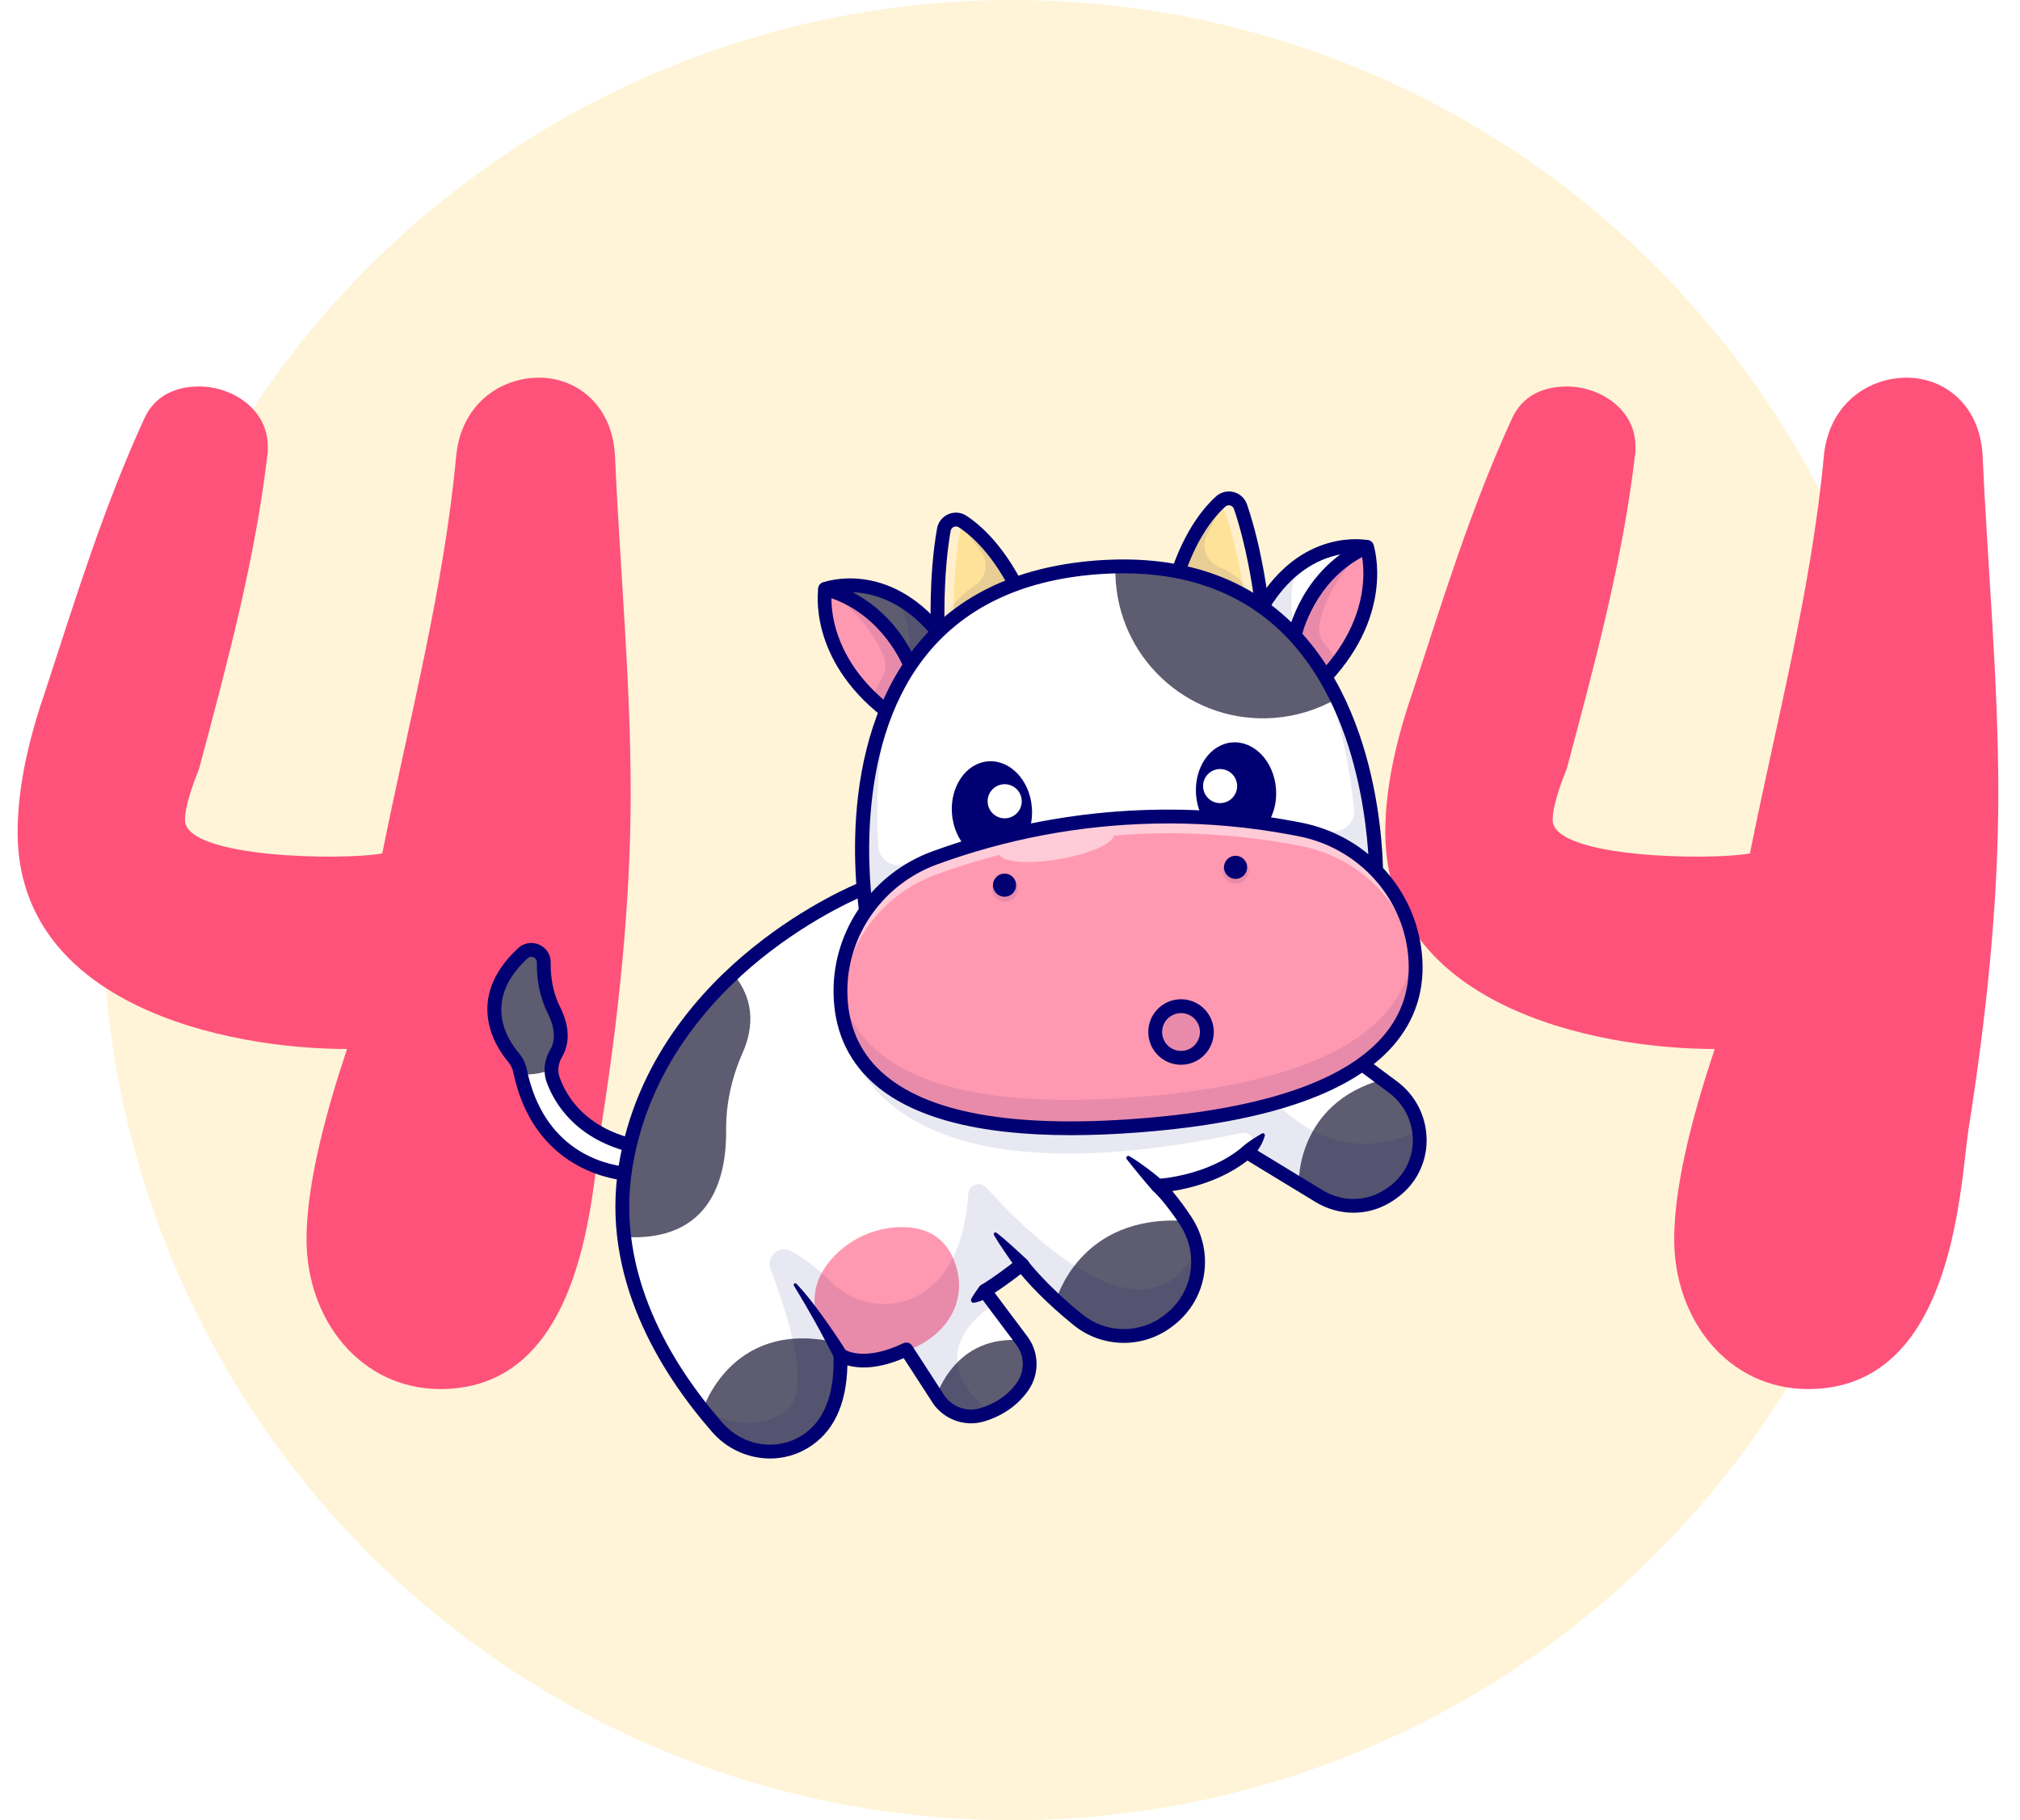 <svg width="434" height="391" viewBox="0 0 434 391" fill="none" xmlns="http://www.w3.org/2000/svg">
<circle cx="217.5" cy="195.5" r="195.5" fill="#FFF4D7"/>
<path d="M132.092 97.401C131.335 86.803 123.766 81.126 115.817 81.126C107.491 81.126 99.164 86.803 98.028 97.78C95.379 126.545 87.809 154.931 82.132 183.318C74.184 184.832 39.741 184.453 39.741 176.127C39.741 172.72 42.012 167.043 42.769 165.151C48.825 142.441 54.881 120.11 57.53 97.023C57.53 96.644 57.53 96.266 57.53 95.887C57.53 87.939 49.961 83.019 42.769 83.019C37.849 83.019 33.307 84.911 31.036 89.831C22.331 108.756 16.275 128.437 9.841 148.119C6.434 157.959 3.785 168.557 3.785 178.776C3.785 215.868 48.447 225.33 74.562 225.33C70.777 236.685 65.857 253.338 65.857 266.207C65.857 283.617 77.59 298.378 94.622 298.378C125.658 298.378 127.172 255.988 129.065 242.741C132.849 218.896 135.499 194.294 135.499 170.449C135.499 146.226 133.228 122.381 132.092 97.401ZM425.938 97.401C425.181 86.803 417.612 81.126 409.663 81.126C401.337 81.126 393.01 86.803 391.874 97.78C389.225 126.545 381.655 154.931 375.978 183.318C368.03 184.832 333.587 184.453 333.587 176.127C333.587 172.72 335.858 167.043 336.615 165.151C342.671 142.441 348.727 120.11 351.376 97.023C351.376 96.644 351.376 96.266 351.376 95.887C351.376 87.939 343.806 83.019 336.615 83.019C331.695 83.019 327.153 84.911 324.882 89.831C316.177 108.756 310.121 128.437 303.687 148.119C300.28 157.959 297.631 168.557 297.631 178.776C297.631 215.868 342.292 225.33 368.408 225.33C364.623 236.685 359.703 253.338 359.703 266.207C359.703 283.617 371.436 298.378 388.468 298.378C419.504 298.378 421.018 255.988 422.91 242.741C426.695 218.896 429.345 194.294 429.345 170.449C429.345 146.226 427.074 122.381 425.938 97.401Z" fill="#FF527A"/>
<g filter="url(#filter0_d_3020_48112)">
<path d="M137.394 226.937C137.109 227.35 136.73 227.688 136.286 227.923C135.843 228.157 135.35 228.281 134.849 228.284C134.737 228.284 134.626 228.277 134.516 228.264C129.51 227.727 115.969 224.638 111.908 206.913C111.85 206.674 111.798 206.434 111.747 206.188C111.53 205.125 111.051 204.132 110.354 203.3C107.673 200.146 101.605 190.873 112.316 180.919C114.046 179.313 116.875 180.511 116.843 182.875C116.798 185.841 117.238 189.539 119.019 193.094C121.286 197.627 120.528 200.651 119.505 202.38C118.878 203.425 118.532 204.614 118.501 205.832C118.479 206.608 118.605 207.382 118.87 208.111C120.476 212.509 124.685 219.379 135.61 222.158C136.095 222.282 136.543 222.522 136.916 222.857C137.288 223.192 137.574 223.612 137.749 224.082C137.925 224.551 137.984 225.056 137.922 225.553C137.86 226.05 137.679 226.525 137.394 226.937Z" fill="white"/>
<path d="M119.505 202.38C118.878 203.425 118.532 204.614 118.501 205.832C116.72 206.622 114.551 207.043 111.908 206.914C111.85 206.674 111.798 206.434 111.747 206.188C111.53 205.125 111.051 204.132 110.354 203.3C107.673 200.146 101.605 190.873 112.316 180.919C114.046 179.313 116.875 180.511 116.843 182.875C116.798 185.841 117.238 189.539 119.019 193.094C121.286 197.627 120.525 200.651 119.505 202.38Z" fill="#5D5C70"/>
<path d="M134.837 229.764C134.675 229.764 134.513 229.756 134.351 229.738C129.746 229.245 114.398 226.112 110.283 206.486C110.117 205.666 109.748 204.901 109.212 204.258C106.705 201.309 99.449 190.829 111.296 179.82C111.895 179.251 112.65 178.875 113.464 178.739C114.279 178.602 115.115 178.712 115.867 179.054C116.611 179.377 117.241 179.915 117.677 180.599C118.113 181.283 118.335 182.081 118.315 182.892C118.263 186.436 118.941 189.642 120.332 192.424C122.896 197.551 121.985 201.076 120.77 203.132C119.927 204.556 119.734 206.188 120.252 207.599C121.927 212.184 126.012 218.18 135.964 220.714C137.047 220.992 137.991 221.656 138.62 222.581C139.249 223.505 139.519 224.628 139.38 225.737C139.242 226.847 138.703 227.868 137.866 228.609C137.029 229.35 135.95 229.761 134.832 229.764H134.837ZM114.142 181.665C113.834 181.666 113.539 181.787 113.319 182.002C103.675 190.964 108.817 199.206 111.476 202.336C112.334 203.356 112.924 204.574 113.192 205.879C116.794 223.061 129.41 226.223 134.667 226.786C134.942 226.811 135.219 226.767 135.472 226.656C135.724 226.545 135.945 226.372 136.113 226.153C136.28 225.934 136.389 225.676 136.43 225.403C136.47 225.13 136.44 224.851 136.343 224.593C136.254 224.349 136.107 224.13 135.913 223.956C135.72 223.783 135.487 223.659 135.235 223.597C123.434 220.593 119.036 212.925 117.465 208.622C116.643 206.371 116.916 203.821 118.215 201.628C119.418 199.592 119.232 196.871 117.677 193.761C116.07 190.549 115.287 186.881 115.346 182.857C115.355 182.629 115.293 182.404 115.171 182.212C115.048 182.02 114.87 181.87 114.66 181.782C114.497 181.709 114.32 181.669 114.142 181.665Z" fill="#000072"/>
<path d="M300.339 231.397C299.582 232.057 298.767 232.649 297.905 233.165C293.456 235.859 287.86 235.768 283.418 233.061L268.135 223.768L267.889 223.619C259.911 230.354 248.74 230.84 248.74 230.84C250.851 232.861 252.917 235.606 254.749 238.397C256.927 241.709 257.789 245.714 257.166 249.628C256.543 253.543 254.48 257.083 251.382 259.554L251.11 259.768C248.31 261.946 244.855 263.114 241.307 263.083C237.76 263.051 234.327 261.821 231.566 259.593C223.361 252.968 219.534 247.736 219.534 247.736C216.982 249.793 214.317 251.705 211.549 253.46L213.634 256.238L219.501 264.061C221.684 266.969 221.8 270.971 219.715 273.95C217.74 276.767 215.143 278.457 212.63 279.474C212.08 279.694 211.536 279.882 211.005 280.044C207.204 281.196 203.117 279.474 201.194 275.99L194.718 265.998C185.134 270.576 180.575 267.196 180.575 267.196C180.899 277.861 177.207 283.256 172.791 285.911C166.678 289.583 158.771 288.087 154.089 282.718C153.052 281.527 152.016 280.29 150.993 279.001C150.99 278.997 150.985 278.995 150.98 278.995C143.106 269.132 135.807 256.394 134.085 241.843C133.475 236.797 133.582 231.691 134.402 226.676C137.381 208.453 147.224 194.873 157.495 185.308C171.152 172.577 185.561 166.956 185.561 166.956C231.475 145.255 258.369 168.413 269.657 182.724C275.722 190.443 282.776 197.33 290.639 203.208L299.284 209.645C300.783 210.756 302.047 212.154 303.003 213.757C303.958 215.359 304.587 217.136 304.853 218.983C305.52 223.445 304.057 228.159 300.339 231.397Z" fill="white"/>
<path d="M150.984 278.994C150.984 278.994 156.942 259.738 178.91 264.334C178.91 264.334 185.291 278.156 173.163 285.673C160.773 293.352 150.984 278.994 150.984 278.994Z" fill="#5D5C70"/>
<path d="M201.203 275.993C201.203 275.993 205.191 262.731 219.51 264.061C219.51 264.061 224.922 271.943 215.708 277.861C206.494 283.779 201.203 275.993 201.203 275.993Z" fill="#5D5C70"/>
<path d="M226.875 255.539C226.875 255.539 231.797 236.865 254.76 238.396C254.76 238.396 262.531 249.624 251.393 259.555C240.254 269.487 226.875 255.539 226.875 255.539Z" fill="#5D5C70"/>
<path d="M279.042 230.399C279.042 230.399 278.394 213.147 297.1 208.01C297.1 208.01 311.815 216.709 301.375 230.399C301.377 230.399 292.649 240.953 279.042 230.399Z" fill="#5D5C70"/>
<path d="M156.013 218.869C156.113 228.817 152.986 242.999 134.085 241.843C133.475 236.798 133.582 231.692 134.402 226.676C137.381 208.453 147.224 194.873 157.495 185.309C160.592 188.952 162.949 194.576 159.549 202.287C157.24 207.523 155.957 213.147 156.013 218.869Z" fill="#5D5C70"/>
<path d="M186.999 267.904C177.674 267.728 172.046 257.497 176.621 249.425C179.47 244.392 185.863 239.718 193.814 239.718C200.272 239.718 203.528 243.014 205.082 247.134C208.68 256.678 201.913 265.037 191.597 267.209C190.67 267.405 187.981 267.923 186.999 267.904Z" fill="#FF99B1"/>
<g opacity="0.3">
<path opacity="0.3" d="M251.389 259.554L251.117 259.768C248.316 261.947 244.862 263.115 241.314 263.083C237.766 263.051 234.333 261.821 231.573 259.593C223.368 252.968 219.54 247.736 219.54 247.736C216.989 249.794 214.323 251.705 211.556 253.461L213.641 256.239C208.344 259.736 199.187 268.245 212.637 279.474C212.087 279.694 211.543 279.882 211.012 280.044C207.21 281.197 203.124 279.474 201.201 275.99L194.725 265.998C185.141 270.576 180.582 267.196 180.582 267.196C180.905 277.862 177.214 283.256 172.798 285.911C166.685 289.583 158.777 288.087 154.095 282.719C153.059 281.527 152.023 280.29 151 279.001C151.421 279.248 161.633 285.115 169.1 278.995C174.436 274.628 169.197 258.247 165.559 248.781C164.498 246.02 167.482 243.436 170.053 244.895C173.113 246.651 175.919 248.815 178.394 251.329C184.762 257.744 195.089 257.928 201.262 251.329C204.715 247.635 207.453 241.795 208.038 232.609C208.168 230.632 210.595 229.766 211.924 231.238C221.434 241.79 246.287 266.004 257.125 244.455C257.133 244.461 257.141 244.466 257.151 244.468C257.641 247.269 257.364 250.15 256.35 252.806C255.335 255.462 253.621 257.794 251.389 259.554Z" fill="#000072"/>
</g>
<g opacity="0.3">
<path opacity="0.3" d="M300.346 231.397C299.589 232.057 298.774 232.649 297.911 233.165C293.462 235.859 287.867 235.768 283.425 233.061L268.142 223.768L268.925 222.505C269.131 222.174 269.235 221.789 269.224 221.398C269.213 221.008 269.088 220.629 268.864 220.309C268.64 219.99 268.327 219.743 267.964 219.599C267.6 219.455 267.203 219.422 266.821 219.502C179.785 237.876 180.86 193.092 180.86 193.092C199.277 230.004 269.664 208.013 269.664 208.013C282.725 224.927 296.124 223.192 304.86 218.983C305.527 223.444 304.063 228.159 300.346 231.397Z" fill="#000072"/>
</g>
<path d="M179.296 267.922L177.231 263.971C176.54 262.651 175.83 261.34 175.1 260.037C174.376 258.734 173.618 257.453 172.875 256.151L170.582 252.302C170.537 252.23 170.522 252.145 170.537 252.062C170.552 251.98 170.598 251.906 170.665 251.855C170.732 251.804 170.815 251.78 170.899 251.787C170.983 251.795 171.061 251.833 171.118 251.895C172.162 252.993 173.15 254.143 174.086 255.33C175.023 256.516 175.916 257.734 176.806 258.956C177.696 260.179 178.552 261.417 179.404 262.664C180.257 263.912 181.069 265.172 181.885 266.467C182.088 266.8 182.152 267.2 182.063 267.58C181.974 267.961 181.739 268.291 181.409 268.499C181.079 268.708 180.68 268.779 180.299 268.696C179.917 268.613 179.583 268.384 179.369 268.058C179.349 268.024 179.328 267.989 179.31 267.954L179.296 267.922Z" fill="#000072"/>
<path d="M212.595 254.523C212.358 254.718 212.103 254.892 211.834 255.041C211.575 255.19 211.298 255.314 211.027 255.442C210.464 255.689 209.873 255.867 209.267 255.971C209.161 255.986 209.054 255.972 208.956 255.93C208.859 255.887 208.775 255.819 208.714 255.732C208.652 255.645 208.617 255.542 208.61 255.436C208.604 255.33 208.627 255.224 208.677 255.13L208.685 255.113C208.97 254.58 209.291 254.129 209.592 253.659L210.059 252.996C210.214 252.786 210.385 252.559 210.53 252.393C210.658 252.245 210.814 252.124 210.989 252.037C211.164 251.949 211.355 251.897 211.55 251.883C211.745 251.869 211.942 251.893 212.127 251.955C212.313 252.017 212.485 252.115 212.633 252.243C212.781 252.371 212.902 252.528 212.99 252.703C213.077 252.878 213.13 253.069 213.144 253.264C213.158 253.459 213.133 253.655 213.071 253.841C213.009 254.027 212.911 254.199 212.783 254.347C212.734 254.404 212.681 254.458 212.623 254.506L212.595 254.523Z" fill="#000072"/>
<path d="M218.439 248.712C217.583 247.533 216.745 246.338 215.928 245.126C215.103 243.92 214.291 242.703 213.556 241.419C213.514 241.344 213.499 241.256 213.513 241.171C213.528 241.085 213.571 241.008 213.637 240.951C213.702 240.894 213.785 240.861 213.871 240.858C213.958 240.855 214.043 240.881 214.112 240.934C215.278 241.84 216.381 242.804 217.464 243.783C218.547 244.762 219.624 245.748 220.677 246.756C220.955 247.031 221.113 247.404 221.119 247.795C221.124 248.187 220.975 248.564 220.705 248.847C220.435 249.129 220.064 249.295 219.674 249.307C219.283 249.319 218.903 249.177 218.615 248.912C218.551 248.851 218.492 248.784 218.439 248.712Z" fill="#000072"/>
<path d="M247.694 231.888C246.71 230.826 245.78 229.686 244.845 228.558C243.909 227.43 242.991 226.285 242.078 225.126C242.015 225.046 241.982 224.947 241.984 224.846C241.987 224.744 242.025 224.646 242.091 224.57C242.158 224.493 242.249 224.442 242.349 224.425C242.449 224.409 242.552 224.428 242.64 224.479C243.288 224.857 243.916 225.267 244.532 225.687C245.149 226.107 245.746 226.55 246.346 226.982C246.945 227.415 247.524 227.889 248.105 228.343C248.685 228.798 249.244 229.281 249.788 229.786C250.065 230.057 250.225 230.425 250.235 230.812C250.245 231.199 250.103 231.575 249.84 231.86C249.577 232.144 249.214 232.315 248.827 232.336C248.441 232.356 248.061 232.226 247.769 231.971C247.752 231.945 247.723 231.915 247.694 231.888Z" fill="#000072"/>
<path d="M266.912 222.524C267.211 222.239 267.528 221.972 267.861 221.726C268.194 221.467 268.545 221.232 268.897 220.992C269.61 220.518 270.322 220.062 271.121 219.618L271.138 219.609C271.208 219.569 271.288 219.55 271.369 219.556C271.449 219.561 271.526 219.589 271.591 219.638C271.655 219.686 271.704 219.752 271.731 219.828C271.759 219.904 271.763 219.986 271.744 220.065C271.521 221.014 271.086 221.847 270.615 222.625C270.376 223.009 270.117 223.379 269.838 223.734C269.56 224.09 269.252 224.421 268.915 224.722C268.624 224.976 268.245 225.106 267.859 225.085C267.473 225.063 267.11 224.893 266.848 224.609C266.585 224.325 266.444 223.95 266.454 223.563C266.463 223.177 266.623 222.809 266.899 222.539L266.912 222.524Z" fill="#000072"/>
<path d="M165.438 289.428C163.072 289.418 160.735 288.901 158.585 287.912C156.434 286.923 154.521 285.485 152.972 283.696C141.681 270.755 129.04 250.318 132.941 226.437C136.601 204.04 150.576 188.679 161.657 179.737C173.336 170.311 184.048 165.96 184.976 165.593C205.41 155.946 224.29 154.042 241.091 159.935C255.36 164.94 265.137 174.591 270.827 181.807C276.815 189.421 283.779 196.214 291.539 202.012L300.184 208.45C302.07 209.849 303.617 211.655 304.71 213.734C305.802 215.812 306.413 218.111 306.496 220.457C306.593 222.727 306.178 224.99 305.281 227.077C304.384 229.165 303.029 231.024 301.315 232.515C300.491 233.23 299.608 233.872 298.674 234.435C293.771 237.402 287.628 237.361 282.644 234.329L268.017 225.431C262.415 229.774 255.687 231.389 251.86 231.983C253.355 233.759 254.736 235.628 255.997 237.577C260.986 245.186 259.399 255.134 252.306 260.718L252.026 260.937C248.968 263.336 245.184 264.624 241.297 264.589C237.41 264.554 233.651 263.198 230.636 260.744C224.614 255.879 220.922 251.772 219.298 249.819C217.096 251.542 215.006 252.974 213.702 253.834L220.696 263.159C221.96 264.824 222.664 266.847 222.706 268.937C222.749 271.027 222.128 273.077 220.933 274.793C218.691 277.989 215.493 280.232 211.439 281.459C207.028 282.794 202.194 280.811 199.925 276.75L194.162 267.871C188.415 270.346 184.389 270.061 182.065 269.425C181.876 277.926 179.016 283.89 173.55 287.176C171.101 288.65 168.297 289.429 165.438 289.428ZM221.209 159.551C211.106 159.551 199.467 162.028 186.201 168.298C186.172 168.312 186.139 168.327 186.108 168.338C185.998 168.381 175.063 172.715 163.45 182.105C152.804 190.715 139.378 205.477 135.875 226.918C132.159 249.657 144.34 269.283 155.212 281.742C159.525 286.685 166.596 287.902 172.028 284.638C176.98 281.66 179.356 275.811 179.092 267.246C179.083 266.967 179.153 266.691 179.294 266.45C179.435 266.209 179.64 266.012 179.888 265.883C180.135 265.753 180.414 265.696 180.692 265.718C180.97 265.739 181.237 265.839 181.461 266.005C181.607 266.104 185.571 268.732 194.08 264.662C194.405 264.505 194.776 264.473 195.124 264.571C195.471 264.669 195.771 264.89 195.967 265.193L202.455 275.188C202.474 275.217 202.492 275.248 202.51 275.28C204.095 278.156 207.493 279.564 210.587 278.628C213.993 277.591 216.659 275.737 218.508 273.098C219.343 271.896 219.775 270.461 219.742 268.998C219.71 267.535 219.214 266.119 218.327 264.956L210.375 254.352C210.251 254.187 210.163 253.998 210.116 253.798C210.07 253.597 210.065 253.389 210.104 253.186C210.142 252.983 210.221 252.791 210.338 252.621C210.454 252.451 210.605 252.307 210.78 252.198C213.491 250.475 216.102 248.601 218.603 246.585C218.759 246.458 218.94 246.364 219.134 246.309C219.327 246.254 219.53 246.238 219.73 246.264C219.93 246.289 220.123 246.355 220.297 246.457C220.47 246.56 220.622 246.696 220.741 246.858C220.779 246.909 224.584 252.039 232.51 258.438C235.004 260.47 238.115 261.592 241.331 261.621C244.548 261.65 247.678 260.585 250.209 258.599L250.477 258.388C256.347 253.768 257.655 245.524 253.518 239.219C251.466 236.093 249.519 233.637 247.726 231.92C247.516 231.718 247.37 231.459 247.306 231.176C247.241 230.892 247.262 230.595 247.364 230.323C247.467 230.051 247.647 229.814 247.883 229.644C248.118 229.473 248.399 229.375 248.69 229.362C248.795 229.362 259.465 228.805 266.945 222.497C267.184 222.297 267.479 222.176 267.79 222.153C268.101 222.13 268.411 222.205 268.677 222.368L284.195 231.81C288.229 234.264 293.189 234.302 297.147 231.912C297.934 231.436 298.68 230.895 299.375 230.293C300.751 229.091 301.84 227.595 302.559 225.916C303.279 224.236 303.611 222.416 303.531 220.591C303.463 218.688 302.968 216.824 302.082 215.138C301.197 213.453 299.943 211.988 298.414 210.852L289.77 204.415C281.8 198.459 274.648 191.481 268.498 183.659C260.325 173.287 245.001 159.551 221.209 159.551Z" fill="#000072"/>
<path d="M220.708 107.108C220.708 107.108 212.56 114.45 201.529 111.9C201.529 111.9 201.53 111.782 201.517 111.556C201.439 109.574 201.14 99.334 202.799 89.913C202.896 89.347 203.175 88.829 203.593 88.436C204.012 88.044 204.547 87.798 205.117 87.737C205.721 87.667 206.33 87.814 206.835 88.153C210.326 90.461 215.958 95.693 220.708 107.108Z" fill="#FFE299"/>
<g opacity="0.3">
<path opacity="0.3" d="M220.692 107.108C220.692 107.108 212.544 114.45 201.513 111.9C201.513 111.9 201.513 111.782 201.5 111.556C202.221 109.21 204.527 105.16 209.559 101.793C210.104 101.426 210.572 100.954 210.935 100.405C211.298 99.856 211.548 99.241 211.672 98.595C211.796 97.948 211.791 97.284 211.657 96.64C211.524 95.996 211.264 95.384 210.893 94.841C209.426 92.688 207.451 90.091 205.101 87.737C205.704 87.667 206.313 87.814 206.818 88.153C210.31 90.461 215.941 95.693 220.692 107.108Z" fill="#000072"/>
</g>
<g opacity="0.7">
<path opacity="0.7" d="M204.945 112.144C204.867 110.161 204.568 99.921 206.227 90.5C206.294 90.115 206.446 89.749 206.672 89.43C206.899 89.111 207.194 88.847 207.537 88.657C207.287 88.477 207.044 88.309 206.811 88.156C206.306 87.817 205.697 87.67 205.094 87.74C204.523 87.802 203.988 88.047 203.57 88.44C203.152 88.832 202.873 89.351 202.775 89.916C201.116 99.337 201.415 109.577 201.493 111.56C201.502 111.785 201.506 111.903 201.506 111.903C202.64 112.164 203.794 112.33 204.955 112.398C204.945 112.343 204.945 112.255 204.945 112.144Z" fill="white"/>
</g>
<path d="M206.237 113.935C204.534 113.934 202.836 113.739 201.178 113.354C200.863 113.281 200.58 113.107 200.372 112.859C200.165 112.611 200.044 112.302 200.028 111.979C200.004 111.504 199.466 100.193 201.323 89.662C201.439 88.989 201.722 88.355 202.144 87.817C202.567 87.28 203.117 86.856 203.744 86.584C204.371 86.312 205.056 86.201 205.737 86.259C206.419 86.318 207.074 86.545 207.646 86.921C211.581 89.511 217.277 95.028 222.071 106.538C222.19 106.822 222.217 107.136 222.15 107.436C222.082 107.736 221.923 108.008 221.695 108.214C221.386 108.486 215.217 113.935 206.237 113.935ZM202.956 110.68C210.638 111.986 216.746 108.21 218.887 106.647C214.483 96.536 209.481 91.692 206.007 89.401C205.851 89.296 205.671 89.233 205.483 89.217C205.296 89.2 205.107 89.231 204.935 89.306C204.757 89.382 204.6 89.502 204.481 89.654C204.361 89.807 204.281 89.987 204.249 90.178C202.784 98.48 202.871 107.534 202.956 110.68Z" fill="#000072"/>
<path d="M196.107 122.243C195.779 121.249 195.39 120.277 194.941 119.331C192.834 114.781 187.612 106.136 177.273 102.645C177.273 102.645 184.245 100.069 192.535 104.393C195.445 105.904 198.516 108.278 201.509 111.898C201.509 111.902 206.126 119.55 196.107 122.243Z" fill="#5D5C70"/>
<g opacity="0.3">
<path opacity="0.3" d="M196.125 122.246C195.798 121.252 195.409 120.279 194.96 119.334C196.265 113.212 194.624 108.084 192.555 104.399C195.465 105.911 198.536 108.285 201.529 111.905C201.528 111.905 206.145 119.553 196.125 122.246Z" fill="#000072"/>
</g>
<path d="M196.113 123.73C195.794 123.731 195.484 123.629 195.227 123.439C194.97 123.249 194.782 122.982 194.689 122.677C194.646 122.539 190.214 108.583 176.8 104.054C176.508 103.956 176.255 103.769 176.074 103.521C175.893 103.273 175.793 102.974 175.789 102.667C175.785 102.36 175.876 102.058 176.05 101.805C176.224 101.552 176.472 101.359 176.761 101.252C177.32 101.044 190.619 96.355 202.657 110.957C202.704 111.013 202.748 111.072 202.786 111.135C202.878 111.285 205.002 114.871 203.563 118.448C202.567 120.927 200.196 122.686 196.499 123.678C196.373 123.712 196.244 123.73 196.113 123.73ZM182.524 103.344C191.553 108.354 195.692 116.998 197.03 120.398C199.017 119.666 200.285 118.64 200.807 117.34C201.597 115.375 200.519 113.182 200.289 112.748C193.782 104.914 186.991 103.344 182.593 103.344H182.524Z" fill="#000072"/>
<path d="M190.415 128.831C189.258 127.924 188.204 127.005 187.238 126.079C175.356 114.702 177.279 102.646 177.279 102.646C190.891 106.356 195.555 119.064 195.555 119.064C198.133 127.142 190.415 128.831 190.415 128.831Z" fill="#FF99B1"/>
<g opacity="0.3">
<path opacity="0.3" d="M190.417 128.833C189.26 127.926 188.206 127.007 187.24 126.081C187.838 124.816 188.637 123.231 189.492 121.807C189.914 121.101 190.164 120.306 190.222 119.486C190.281 118.666 190.146 117.844 189.829 117.086C188.383 113.612 184.933 107.545 177.281 102.655C190.893 106.364 195.557 119.072 195.557 119.072C198.135 127.144 190.417 128.833 190.417 128.833Z" fill="#000072"/>
</g>
<path d="M190.423 130.321C190.09 130.322 189.766 130.209 189.505 130.003C173.623 117.515 175.721 103.021 175.825 102.415C175.858 102.209 175.934 102.012 176.048 101.837C176.162 101.662 176.312 101.514 176.487 101.401C176.662 101.288 176.859 101.213 177.066 101.181C177.272 101.149 177.482 101.16 177.684 101.215C191.871 105.085 196.763 118.007 196.965 118.555C196.973 118.576 196.979 118.595 196.986 118.616C197.908 121.512 197.763 124.041 196.556 126.135C194.678 129.393 190.907 130.252 190.748 130.28C190.642 130.306 190.533 130.32 190.423 130.321ZM178.637 104.629C178.612 108.533 179.779 118.263 190.729 127.183C191.595 126.859 193.138 126.107 193.98 124.631C194.737 123.303 194.795 121.596 194.153 119.556C193.929 118.963 189.724 108.548 178.643 104.629H178.637Z" fill="#000072"/>
<path d="M251.484 104.724C251.484 104.724 260.667 110.723 271.171 106.507C271.171 106.507 271.157 106.388 271.131 106.165C270.901 104.194 269.62 94.031 266.53 84.977C266.347 84.434 265.991 83.965 265.517 83.641C265.043 83.317 264.477 83.157 263.904 83.183C263.296 83.208 262.717 83.448 262.27 83.86C259.178 86.677 254.42 92.713 251.484 104.724Z" fill="#FFE299"/>
<g opacity="0.3">
<path opacity="0.3" d="M251.484 104.721C251.484 104.721 260.667 110.72 271.171 106.504C271.171 106.504 271.157 106.385 271.131 106.162C270.056 103.96 267.154 100.308 261.664 97.758C261.068 97.479 260.533 97.085 260.09 96.598C259.647 96.111 259.305 95.542 259.083 94.922C258.861 94.303 258.764 93.646 258.797 92.988C258.83 92.331 258.993 91.687 259.276 91.093C260.391 88.741 261.943 85.869 263.904 83.181C263.296 83.205 262.717 83.445 262.27 83.857C259.178 86.674 254.42 92.711 251.484 104.721Z" fill="#000072"/>
</g>
<g opacity="0.7">
<path opacity="0.7" d="M267.804 107.274C267.575 105.303 266.294 95.139 263.204 86.087C263.078 85.716 262.872 85.378 262.598 85.097C262.325 84.817 261.993 84.601 261.625 84.466C261.845 84.249 262.058 84.047 262.265 83.86C262.712 83.448 263.291 83.208 263.898 83.183C264.471 83.157 265.038 83.317 265.511 83.641C265.985 83.965 266.341 84.434 266.525 84.977C269.615 94.031 270.896 104.194 271.125 106.165C271.151 106.388 271.165 106.507 271.165 106.507C270.085 106.939 268.971 107.28 267.834 107.526C267.828 107.468 267.817 107.384 267.804 107.274Z" fill="white"/>
</g>
<path d="M263.342 109.506C256.187 109.506 250.952 106.159 250.658 105.966C250.4 105.799 250.201 105.555 250.088 105.269C249.975 104.982 249.954 104.668 250.027 104.369C252.991 92.258 257.77 85.935 261.258 82.763C261.765 82.304 262.378 81.979 263.042 81.816C263.706 81.653 264.4 81.658 265.061 81.83C265.723 82.002 266.332 82.336 266.832 82.802C267.332 83.268 267.709 83.851 267.928 84.499C271.38 94.617 272.591 105.877 272.64 106.351C272.673 106.673 272.601 106.996 272.434 107.273C272.267 107.55 272.015 107.765 271.715 107.886C269.054 108.959 266.211 109.509 263.342 109.506ZM253.19 103.986C255.538 105.201 262.153 108.001 269.547 105.518C269.145 102.394 267.833 93.428 265.115 85.459C265.054 85.275 264.947 85.109 264.805 84.977C264.663 84.845 264.491 84.751 264.303 84.704C264.121 84.656 263.93 84.655 263.747 84.7C263.565 84.745 263.396 84.835 263.258 84.963C260.179 87.761 255.984 93.319 253.19 103.986Z" fill="#000072"/>
<path d="M278.112 115.89C278.282 114.857 278.517 113.836 278.816 112.832C280.197 108.012 284.024 98.666 293.7 93.624C293.7 93.624 286.415 92.152 278.89 97.701C276.247 99.644 273.58 102.455 271.179 106.5C271.18 106.505 267.796 114.773 278.112 115.89Z" fill="white"/>
<g opacity="0.3">
<path opacity="0.3" d="M278.111 115.892C278.281 114.859 278.517 113.838 278.816 112.835C276.582 106.987 277.413 101.667 278.891 97.708C276.248 99.651 273.581 102.463 271.18 106.508C271.18 106.508 267.795 114.775 278.111 115.892Z" fill="#000072"/>
</g>
<path d="M278.102 117.375C278.049 117.375 277.994 117.375 277.941 117.366C274.141 116.954 271.521 115.583 270.155 113.288C268.182 109.973 269.73 106.103 269.796 105.94C269.823 105.873 269.856 105.808 269.893 105.746C279.542 89.462 293.4 92.047 293.983 92.166C294.284 92.228 294.559 92.381 294.769 92.605C294.979 92.829 295.115 93.112 295.158 93.417C295.2 93.721 295.148 94.031 295.007 94.304C294.866 94.577 294.644 94.8 294.372 94.942C281.816 101.484 279.587 115.955 279.567 116.1C279.516 116.452 279.34 116.775 279.071 117.009C278.802 117.243 278.458 117.373 278.102 117.375ZM272.516 107.15C272.353 107.615 271.619 109.958 272.718 111.781C273.438 112.977 274.846 113.79 276.912 114.207C277.708 110.64 280.467 101.462 288.615 95.122C284.269 95.784 277.764 98.365 272.516 107.15Z" fill="#000072"/>
<path d="M284.749 121.519C285.751 120.446 286.651 119.375 287.469 118.311C297.454 105.239 293.697 93.624 293.697 93.624C280.819 99.388 278.169 112.663 278.169 112.663C276.864 121.042 284.749 121.519 284.749 121.519Z" fill="#FF99B1"/>
<g opacity="0.3">
<path opacity="0.3" d="M284.749 121.52C285.751 120.447 286.651 119.376 287.469 118.312C286.682 117.156 285.655 115.712 284.583 114.427C284.058 113.795 283.688 113.048 283.504 112.247C283.32 111.446 283.327 110.613 283.523 109.815C284.416 106.16 286.891 99.635 293.697 93.625C280.819 99.388 278.169 112.664 278.169 112.664C276.864 121.043 284.749 121.52 284.749 121.52Z" fill="#000072"/>
</g>
<path d="M284.747 123.007H284.656C284.493 122.998 280.641 122.729 278.277 119.799C276.761 117.917 276.228 115.44 276.695 112.437C276.695 112.415 276.701 112.395 276.705 112.374C276.82 111.802 279.663 98.28 293.084 92.27C293.274 92.185 293.48 92.141 293.689 92.141C293.898 92.14 294.104 92.184 294.295 92.269C294.486 92.354 294.656 92.478 294.796 92.633C294.936 92.788 295.041 92.971 295.105 93.169C295.296 93.757 299.607 107.75 285.835 122.537C285.695 122.686 285.527 122.805 285.34 122.885C285.152 122.966 284.951 123.008 284.747 123.007ZM279.626 112.93C279.303 115.052 279.626 116.736 280.592 117.934C281.65 119.249 283.282 119.747 284.183 119.937C293.626 109.439 293.282 99.646 292.655 95.789C282.312 101.37 279.762 112.308 279.626 112.93Z" fill="#000072"/>
<path d="M295.665 166.174L186.509 174.64C186.509 174.64 181.514 148.562 191.301 126.78C191.301 126.776 191.301 126.771 191.301 126.767C197.735 112.428 210.583 99.957 235.477 98.027C236.904 97.916 238.297 97.846 239.655 97.817C265.856 97.201 279.821 110.891 287.252 126.182C296.399 144.966 295.665 166.174 295.665 166.174Z" fill="white"/>
<path d="M287.244 126.174C283.134 128.554 278.54 129.977 273.804 130.337C256.338 131.69 241.081 118.628 239.728 101.163C239.641 100.048 239.613 98.93 239.646 97.813C265.848 97.192 279.815 110.887 287.244 126.174Z" fill="#5D5C70"/>
<g opacity="0.3">
<path opacity="0.3" d="M283.535 119.624C283.673 120.081 288.986 130.876 290.926 149.891C291.239 152.959 288.388 155.397 285.416 154.574C278.585 152.686 264.964 150.689 239.703 152.651C214.442 154.613 201.291 158.677 194.833 161.595C192.022 162.865 188.831 160.896 188.668 157.816C187.655 138.729 191.24 127.25 191.306 126.772C181.526 148.554 186.514 174.633 186.514 174.633L241.073 170.404L295.634 166.176C295.634 166.176 296.555 139.638 283.535 119.624Z" fill="#000072"/>
</g>
<path d="M185.298 176.221L185.048 174.917C184.77 173.458 178.412 138.931 195.995 115.903C204.779 104.399 218.023 97.886 235.36 96.541C252.697 95.197 266.789 99.593 277.24 109.606C298.162 129.65 297.199 164.744 297.148 166.229L297.102 167.556L185.298 176.221ZM241.301 99.278C239.441 99.278 237.538 99.354 235.591 99.505C219.133 100.781 206.605 106.904 198.357 117.706C183.436 137.249 186.781 166.545 187.754 173.05L294.187 164.799C294.142 158.218 292.92 128.731 275.174 111.74C266.522 103.459 255.145 99.278 241.301 99.278Z" fill="#000072"/>
<path d="M213.938 160.858C218.68 160.491 222.157 155.45 221.704 149.599C221.25 143.748 217.039 139.303 212.297 139.67C207.555 140.038 204.078 145.078 204.532 150.929C204.985 156.78 209.196 161.225 213.938 160.858Z" fill="#000072"/>
<path d="M215.859 151.912C217.883 151.912 219.523 150.272 219.523 148.248C219.523 146.224 217.883 144.584 215.859 144.584C213.836 144.584 212.195 146.224 212.195 148.248C212.195 150.272 213.836 151.912 215.859 151.912Z" fill="white"/>
<path d="M266.384 156.794C271.126 156.427 274.602 151.386 274.149 145.535C273.696 139.685 269.484 135.239 264.742 135.607C260 135.974 256.524 141.015 256.977 146.866C257.43 152.717 261.642 157.162 266.384 156.794Z" fill="#000072"/>
<path d="M265.22 146.962C266.313 145.263 265.821 142.999 264.121 141.906C262.421 140.813 260.157 141.305 259.065 143.005C257.972 144.705 258.464 146.969 260.164 148.062C261.864 149.154 264.127 148.662 265.22 146.962Z" fill="white"/>
<path d="M244.802 217.882C297.572 213.793 306.125 194.932 303.832 179.601C301.927 166.863 292.028 156.822 279.395 154.317C278.768 154.193 278.142 154.072 277.517 153.956C252.695 149.359 227.104 151.285 203.249 159.546C202.441 159.825 201.634 160.112 200.829 160.406C188.732 164.827 180.495 176.275 180.579 189.159C180.676 204.655 192.033 221.972 244.802 217.882Z" fill="#FF99B1"/>
<g opacity="0.3">
<path opacity="0.3" d="M303.675 178.681C303.221 192.814 291.268 208.137 244.329 211.776C197.391 215.414 183.218 202.114 180.591 188.221C180.583 188.53 180.577 188.839 180.578 189.15C180.675 204.652 192.033 221.969 244.802 217.878C297.571 213.788 306.124 194.929 303.832 179.598C303.782 179.291 303.731 178.986 303.675 178.681Z" fill="#000072"/>
</g>
<g opacity="0.3">
<path opacity="0.3" d="M217.72 169.128C218.919 168.128 219.08 166.346 218.08 165.147C217.081 163.949 215.299 163.787 214.1 164.787C212.901 165.787 212.74 167.569 213.74 168.767C214.739 169.966 216.522 170.127 217.72 169.128Z" fill="#000072"/>
</g>
<g opacity="0.3">
<path opacity="0.3" d="M265.498 165.936C267.059 165.936 268.324 164.671 268.324 163.11C268.324 161.549 267.059 160.284 265.498 160.284C263.937 160.284 262.672 161.549 262.672 163.11C262.672 164.671 263.937 165.936 265.498 165.936Z" fill="#000072"/>
</g>
<g opacity="0.7">
<path opacity="0.7" d="M303.838 179.598C301.933 166.86 292.034 156.819 279.4 154.314L278.798 154.196C253.461 149.278 227.272 151.165 202.901 159.664C202.21 159.905 201.52 160.151 200.829 160.402C188.732 164.824 180.495 176.272 180.579 189.155C180.585 190.474 180.68 191.79 180.864 193.096C180.864 192.98 180.857 192.862 180.857 192.745C180.777 179.866 189.017 168.419 201.106 163.992C201.797 163.741 202.487 163.495 203.178 163.254C206.999 161.923 210.861 160.754 214.764 159.747C215.482 161.372 221.043 161.801 227.559 160.685C233.994 159.582 239.048 157.368 239.304 155.606C252.598 154.51 265.98 155.244 279.074 157.786L279.676 157.904C292.309 160.409 302.212 170.45 304.112 183.188C304.13 183.303 304.145 183.42 304.16 183.535C304.141 182.217 304.034 180.902 303.838 179.598Z" fill="white"/>
</g>
<path d="M218.304 166.511C218.438 165.144 217.438 163.927 216.07 163.793C214.703 163.659 213.486 164.659 213.352 166.027C213.218 167.394 214.218 168.611 215.586 168.745C216.953 168.879 218.17 167.879 218.304 166.511Z" fill="#000072"/>
<path d="M266.414 164.734C267.683 164.208 268.286 162.753 267.76 161.484C267.234 160.214 265.779 159.612 264.509 160.138C263.24 160.664 262.637 162.119 263.163 163.389C263.689 164.658 265.145 165.261 266.414 164.734Z" fill="#000072"/>
<path d="M230.102 219.973C209.961 219.973 195.606 216.14 187.328 208.525C181.909 203.541 179.136 197.027 179.087 189.165C179.002 175.8 187.532 163.682 200.312 159.012C201.125 158.714 201.94 158.425 202.757 158.143C226.857 149.805 252.706 147.859 277.783 152.495C278.412 152.61 279.044 152.731 279.677 152.857C293.018 155.505 303.318 166.163 305.295 179.38C306.46 187.151 304.722 194.015 300.135 199.78C291.518 210.601 272.936 217.19 244.91 219.363C239.67 219.77 234.734 219.973 230.102 219.973ZM251.014 153.013C234.92 153.013 218.939 155.698 203.728 160.956C202.928 161.232 202.129 161.516 201.332 161.808C189.728 166.05 181.983 177.037 182.058 189.151C182.102 196.156 184.552 201.941 189.339 206.343C198.89 215.128 217.51 218.517 244.681 216.406C271.851 214.295 289.727 208.087 297.81 197.937C301.862 192.848 303.392 186.756 302.356 179.827C300.565 167.848 291.217 158.184 279.1 155.781C278.478 155.657 277.858 155.538 277.24 155.424C268.591 153.815 259.812 153.005 251.014 153.004V153.013Z" fill="#000072"/>
<g opacity="0.3">
<path opacity="0.3" d="M259.151 199.072C259.855 196.088 258.007 193.098 255.023 192.394C252.039 191.69 249.05 193.538 248.345 196.522C247.641 199.505 249.489 202.495 252.473 203.199C255.457 203.904 258.446 202.056 259.151 199.072Z" fill="#000072"/>
</g>
<path d="M253.746 204.847C252.355 204.847 250.994 204.434 249.837 203.661C248.68 202.887 247.779 201.788 247.246 200.503C246.714 199.217 246.575 197.802 246.846 196.437C247.118 195.072 247.788 193.818 248.772 192.834C249.756 191.851 251.01 191.18 252.375 190.909C253.74 190.638 255.155 190.777 256.441 191.31C257.726 191.842 258.825 192.744 259.598 193.901C260.371 195.059 260.784 196.419 260.784 197.811C260.782 199.676 260.04 201.465 258.72 202.785C257.401 204.104 255.612 204.846 253.746 204.847ZM253.746 193.746C252.942 193.746 252.156 193.985 251.487 194.432C250.819 194.878 250.298 195.513 249.99 196.256C249.682 196.999 249.602 197.817 249.759 198.606C249.916 199.394 250.303 200.119 250.872 200.687C251.441 201.256 252.165 201.643 252.954 201.8C253.743 201.956 254.56 201.876 255.303 201.568C256.046 201.26 256.681 200.738 257.127 200.07C257.574 199.401 257.812 198.615 257.812 197.811C257.81 196.733 257.382 195.7 256.619 194.938C255.857 194.176 254.824 193.747 253.746 193.746Z" fill="#000072"/>
</g>
<defs>
<filter id="filter0_d_3020_48112" x="81.641" y="81.697" width="247.937" height="254.671" filterUnits="userSpaceOnUse" color-interpolation-filters="sRGB">
<feFlood flood-opacity="0" result="BackgroundImageFix"/>
<feColorMatrix in="SourceAlpha" type="matrix" values="0 0 0 0 0 0 0 0 0 0 0 0 0 0 0 0 0 0 127 0" result="hardAlpha"/>
<feOffset dy="23.87"/>
<feGaussianBlur stdDeviation="11.535"/>
<feComposite in2="hardAlpha" operator="out"/>
<feColorMatrix type="matrix" values="0 0 0 0 0.254 0 0 0 0 0.254 0 0 0 0 0.254 0 0 0 0.4 0"/>
<feBlend mode="normal" in2="BackgroundImageFix" result="effect1_dropShadow_3020_48112"/>
<feBlend mode="normal" in="SourceGraphic" in2="effect1_dropShadow_3020_48112" result="shape"/>
</filter>
</defs>
</svg>
